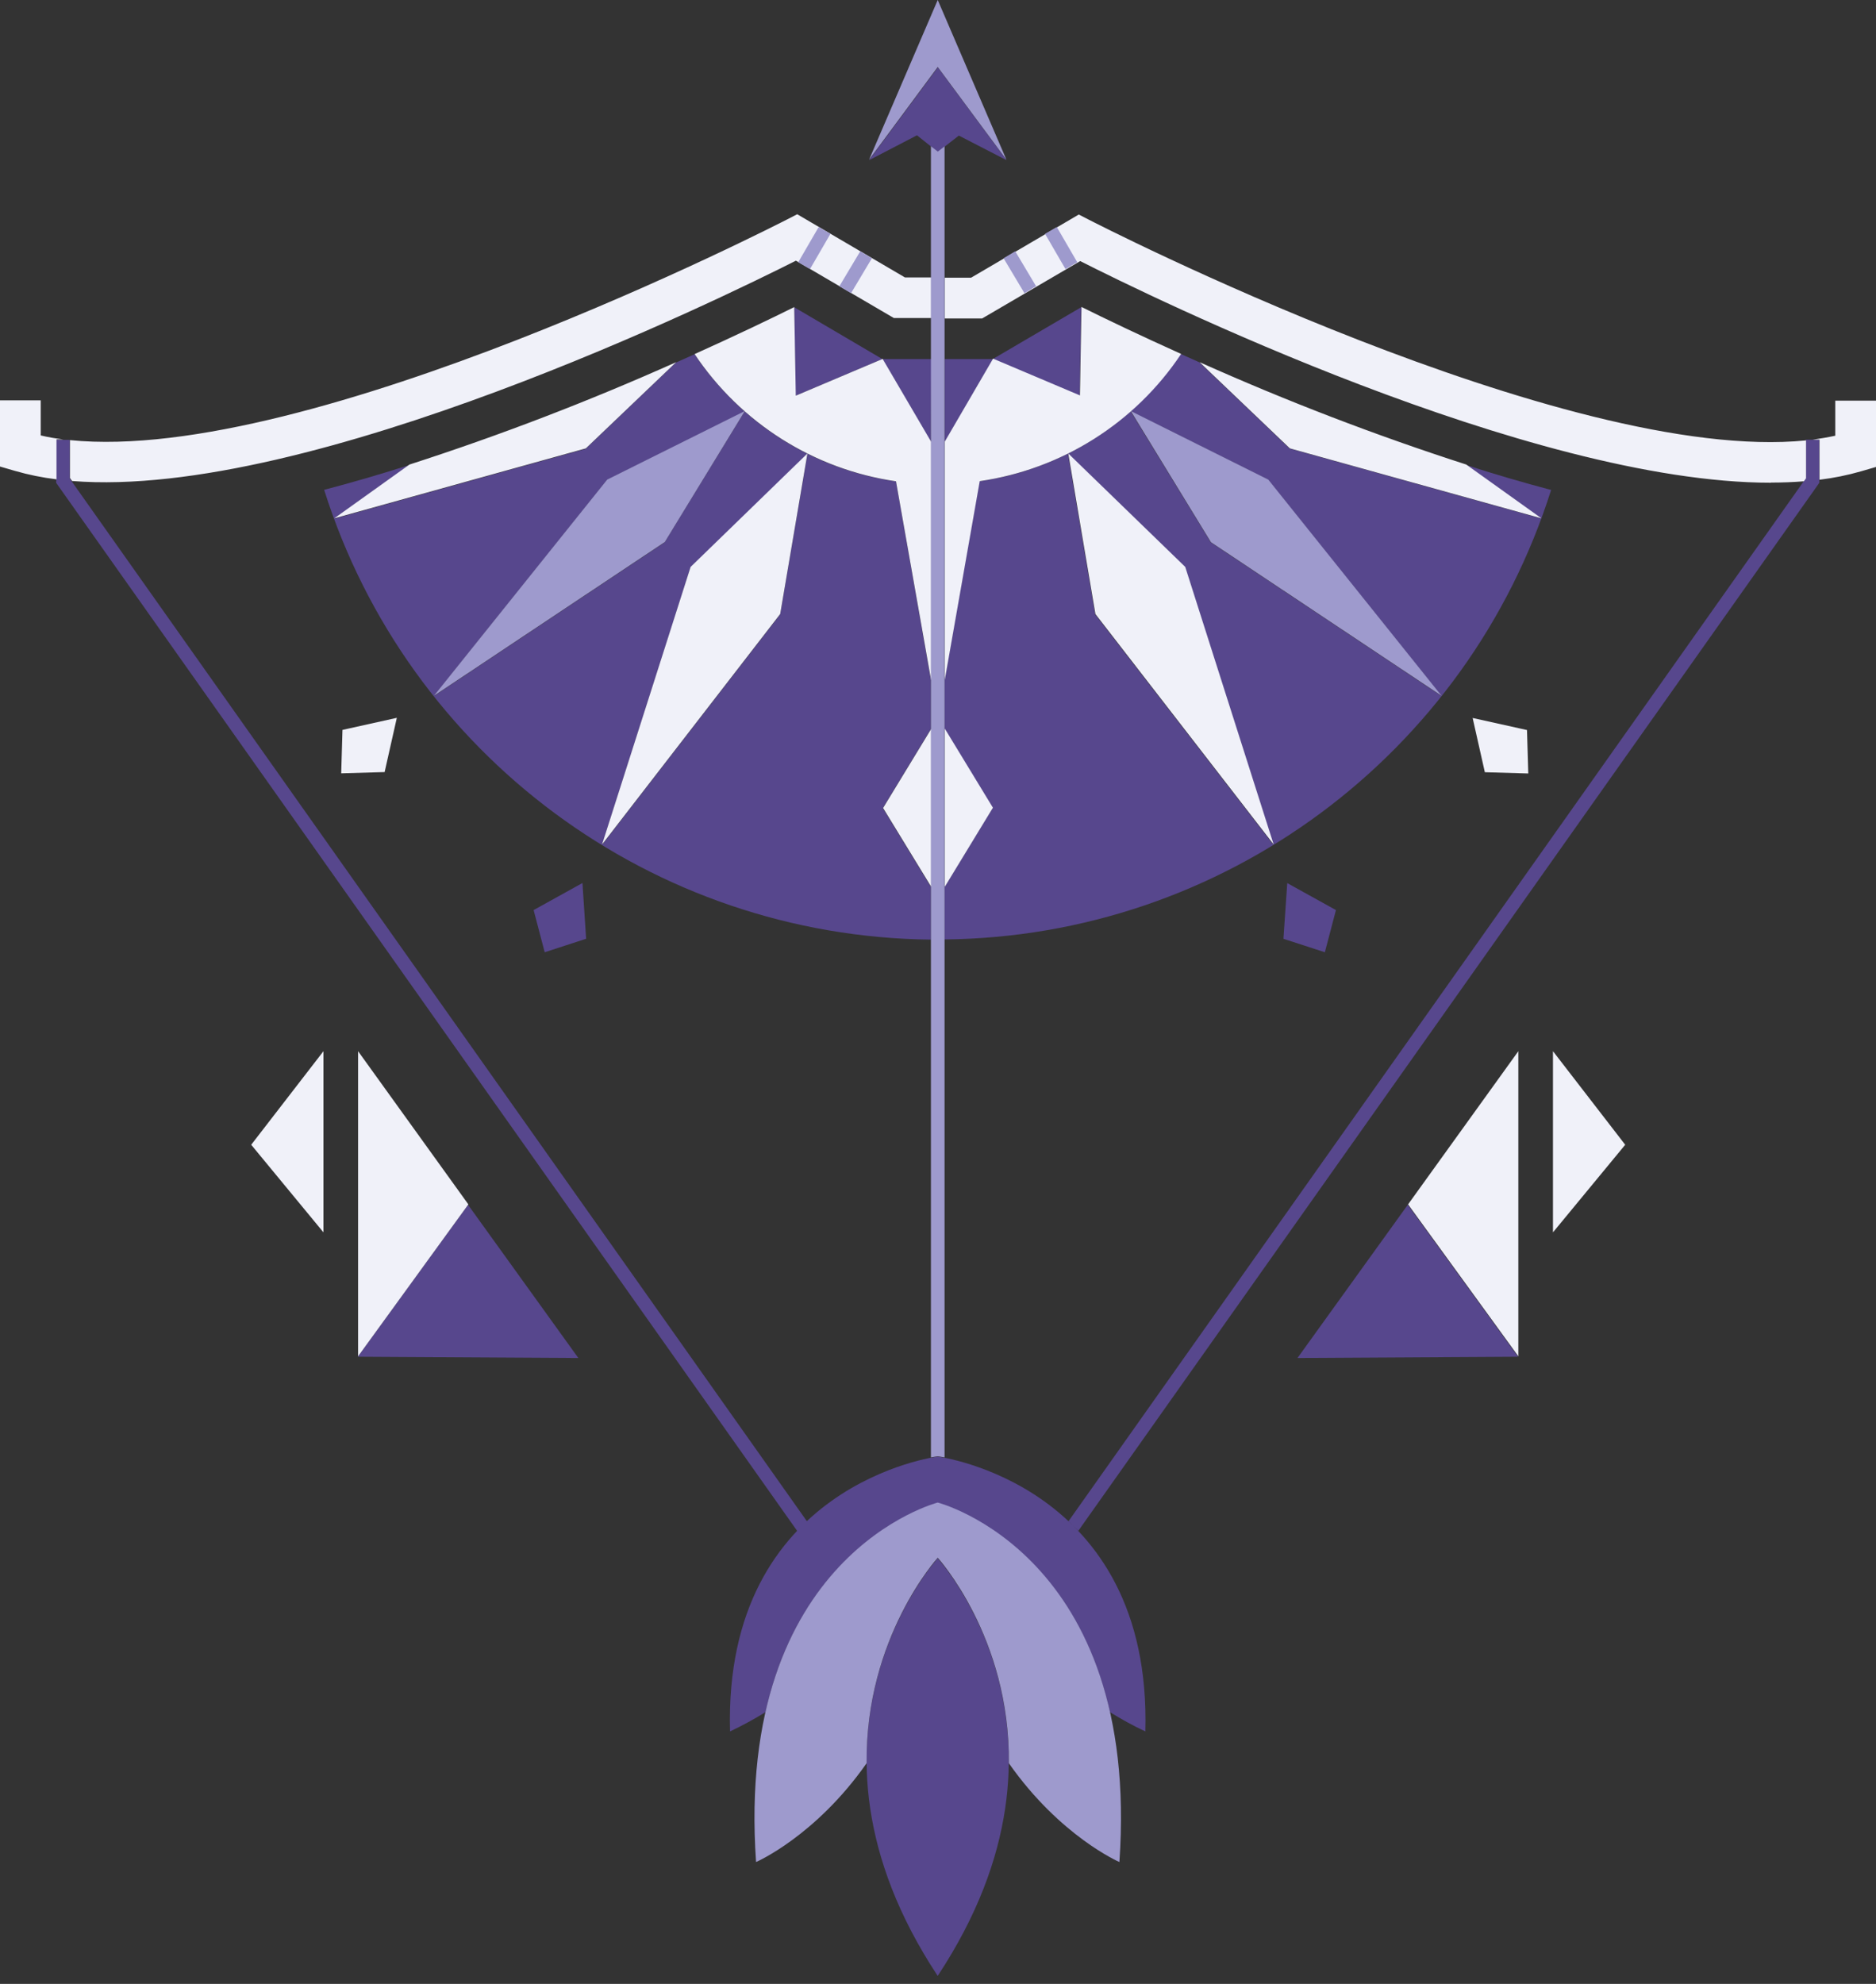 <svg width="105" height="111" viewBox="0 0 105 111" fill="none" xmlns="http://www.w3.org/2000/svg">
<rect x="0" y="0" width="105" height="111" fill="#333333" stroke="none"/>
<path d="M44.452 17.19L44.523 22.147L49.385 20.09L44.452 17.19ZM55.565 20.09L60.427 22.147L60.514 17.19L55.565 20.09ZM101.067 24.61V26.77L59.807 85.109C59.99 85.284 60.172 85.466 60.355 85.649L101.758 27.112L101.829 27.009V24.602H101.075L101.067 24.61ZM45.159 85.109L3.899 26.77V24.61H3.145V27.017L44.619 85.657C44.801 85.466 44.984 85.284 45.167 85.117L45.159 85.109ZM52.483 81.495C52.483 81.495 40.48 83.012 40.861 96.874C41.544 96.548 42.212 96.19 42.847 95.793C45.056 85.991 52.483 84.092 52.483 84.092C52.483 84.092 59.894 85.991 62.119 95.793C62.762 96.19 63.421 96.556 64.105 96.874C64.478 83.012 52.475 81.495 52.475 81.495H52.483ZM52.483 87.19C52.483 87.19 43.53 97.001 52.483 110.553C61.435 97.001 52.483 87.19 52.483 87.19ZM86.816 27.414C82.121 42.253 68.426 52.405 52.864 52.563V49.632L55.557 45.208L52.864 40.783V38.042L54.818 26.929C57.964 26.476 60.903 25.118 63.279 23.013L67.767 30.345L80.675 38.94L70.976 26.842L63.279 23.005C64.351 22.06 65.288 20.987 66.083 19.804C67.528 20.455 69.125 21.154 70.841 21.869C69.53 21.329 68.275 20.789 67.123 20.272L72.175 25.094L86.26 29.01L82.081 26.024C83.646 26.532 85.235 26.993 86.816 27.414ZM71.27 47.265L66.321 31.735L59.775 25.388L61.292 34.372L71.27 47.265ZM71.739 22.25L70.857 21.885C71.143 22.004 71.437 22.131 71.739 22.25ZM52.102 52.572C36.532 52.405 22.829 42.253 18.142 27.406C19.731 26.993 21.32 26.524 22.901 26.024L18.698 29.026L32.782 25.11L37.827 20.288C38.184 20.129 38.534 19.971 38.875 19.82C39.67 21.003 40.607 22.076 41.679 23.021L33.982 26.85L24.283 38.948L37.191 30.353L41.679 23.021C44.063 25.126 47.002 26.484 50.148 26.937L52.102 38.042V40.791L49.409 45.216L52.102 49.624V52.563V52.572ZM45.191 25.396L38.653 31.743L33.696 47.273L43.665 34.38L45.191 25.396ZM52.88 20.09V24.729L55.581 20.09H52.88ZM52.117 20.09H49.393L52.102 24.729L52.126 20.09H52.117ZM51.323 7.57L52.491 8.5L53.667 7.586L56.336 8.961L52.491 3.773L48.646 8.961L51.323 7.57ZM32.592 49.41L29.867 50.919L30.487 53.279L32.806 52.524L32.6 49.41H32.592ZM71.826 52.524L74.153 53.279L74.773 50.919L72.048 49.41L71.834 52.524H71.826ZM32.37 75.982L26.197 67.41L20.025 75.91L32.37 75.982ZM84.965 75.91L78.793 67.41L72.62 75.982L84.957 75.91H84.965Z" fill="#57478D"/>
<path d="M43.667 34.356L33.697 47.249L38.654 31.719L45.192 25.372L43.667 34.356ZM18.707 29.002L32.792 25.086L37.844 20.264C32.974 22.441 27.994 24.355 22.918 25.992L18.707 29.002ZM61.31 34.356L71.287 47.249L66.338 31.719L59.792 25.372L61.31 34.356ZM82.067 25.992C76.99 24.355 72.01 22.441 67.14 20.264L72.192 25.086L86.277 29.002L82.067 25.992ZM102.72 22.417V24.379C102.315 24.466 101.886 24.538 101.449 24.602H101.838V26.842C102.633 26.746 103.411 26.587 104.182 26.365L105 26.127V22.417H102.72ZM52.119 15.522H50.649L44.62 11.987L44.064 12.273C43.778 12.416 17.405 26 3.916 24.625V26.746L4.035 26.913C17.397 27.978 40.537 16.61 44.548 14.585L50.029 17.794H52.119V15.514V15.522ZM3.162 24.586H3.543C3.098 24.53 2.685 24.459 2.28 24.363V22.401H0V26.103L0.818 26.341C1.589 26.564 2.367 26.723 3.162 26.818V24.586ZM99.122 27.001C99.757 27.001 100.369 26.977 100.965 26.929L101.084 26.762V24.641C87.595 26 61.214 12.432 60.936 12.289L60.38 12.003L54.351 15.538H52.881V17.818H54.971L60.46 14.608C64.288 16.547 85.578 27.009 99.122 27.009V27.001ZM52.119 40.783L49.426 45.208L52.119 49.616V40.783ZM52.119 38.034V24.721L49.402 20.082L44.54 22.139L44.453 17.182C43.126 17.841 41.204 18.763 38.877 19.811C41.458 23.672 45.557 26.262 50.149 26.929L52.111 38.042L52.119 38.034ZM52.881 49.616L55.574 45.192L52.881 40.767V49.608V49.616ZM60.531 17.174L60.444 22.123L55.582 20.066L52.881 24.705V38.034L54.836 26.921C59.435 26.254 63.534 23.664 66.108 19.803C63.748 18.739 61.826 17.818 60.531 17.174ZM22.211 40.163L19.168 40.839L19.097 43.269L21.527 43.198L22.211 40.163ZM83.107 43.206L85.538 43.277L85.466 40.846L82.424 40.171L83.107 43.206ZM20.042 58.815V75.886L26.214 67.386L20.042 58.815ZM18.104 58.815L14.06 64.05L18.104 68.951V58.815ZM78.81 67.386L84.982 75.886V58.815L78.81 67.386ZM86.92 68.951L90.963 64.05L86.92 58.815V68.951Z" fill="#F0F1F9"/>
<path d="M37.194 30.337L24.285 38.932L33.984 26.834L41.69 22.997L37.202 30.337H37.194ZM67.777 30.337L80.686 38.932L70.986 26.834L63.289 22.997L67.777 30.337ZM52.485 84.068C52.485 84.068 41.118 86.976 42.317 104.182C42.317 104.182 45.63 102.752 48.505 98.653C48.426 91.607 52.485 87.158 52.485 87.158C52.485 87.158 56.545 91.615 56.465 98.653C59.341 102.752 62.653 104.182 62.653 104.182C63.853 86.976 52.485 84.068 52.485 84.068ZM56.33 8.937L52.485 0L48.641 8.937L52.485 3.749L56.33 8.937ZM52.485 8.476L52.104 8.182V81.542C52.35 81.495 52.485 81.479 52.485 81.479C52.485 81.479 52.62 81.495 52.867 81.542V8.19L52.485 8.484V8.476ZM46.48 13.083L45.821 12.702L44.677 14.672L45.336 15.053L46.48 13.083ZM48.799 14.45L48.148 14.06L46.98 16.015L47.632 16.404L48.799 14.45ZM59.635 15.053L60.294 14.672L59.15 12.702L58.491 13.083L59.635 15.053ZM57.339 16.404L57.99 16.015L56.823 14.06L56.171 14.45L57.339 16.404Z" fill="#9E9ACD"/>
</svg>

